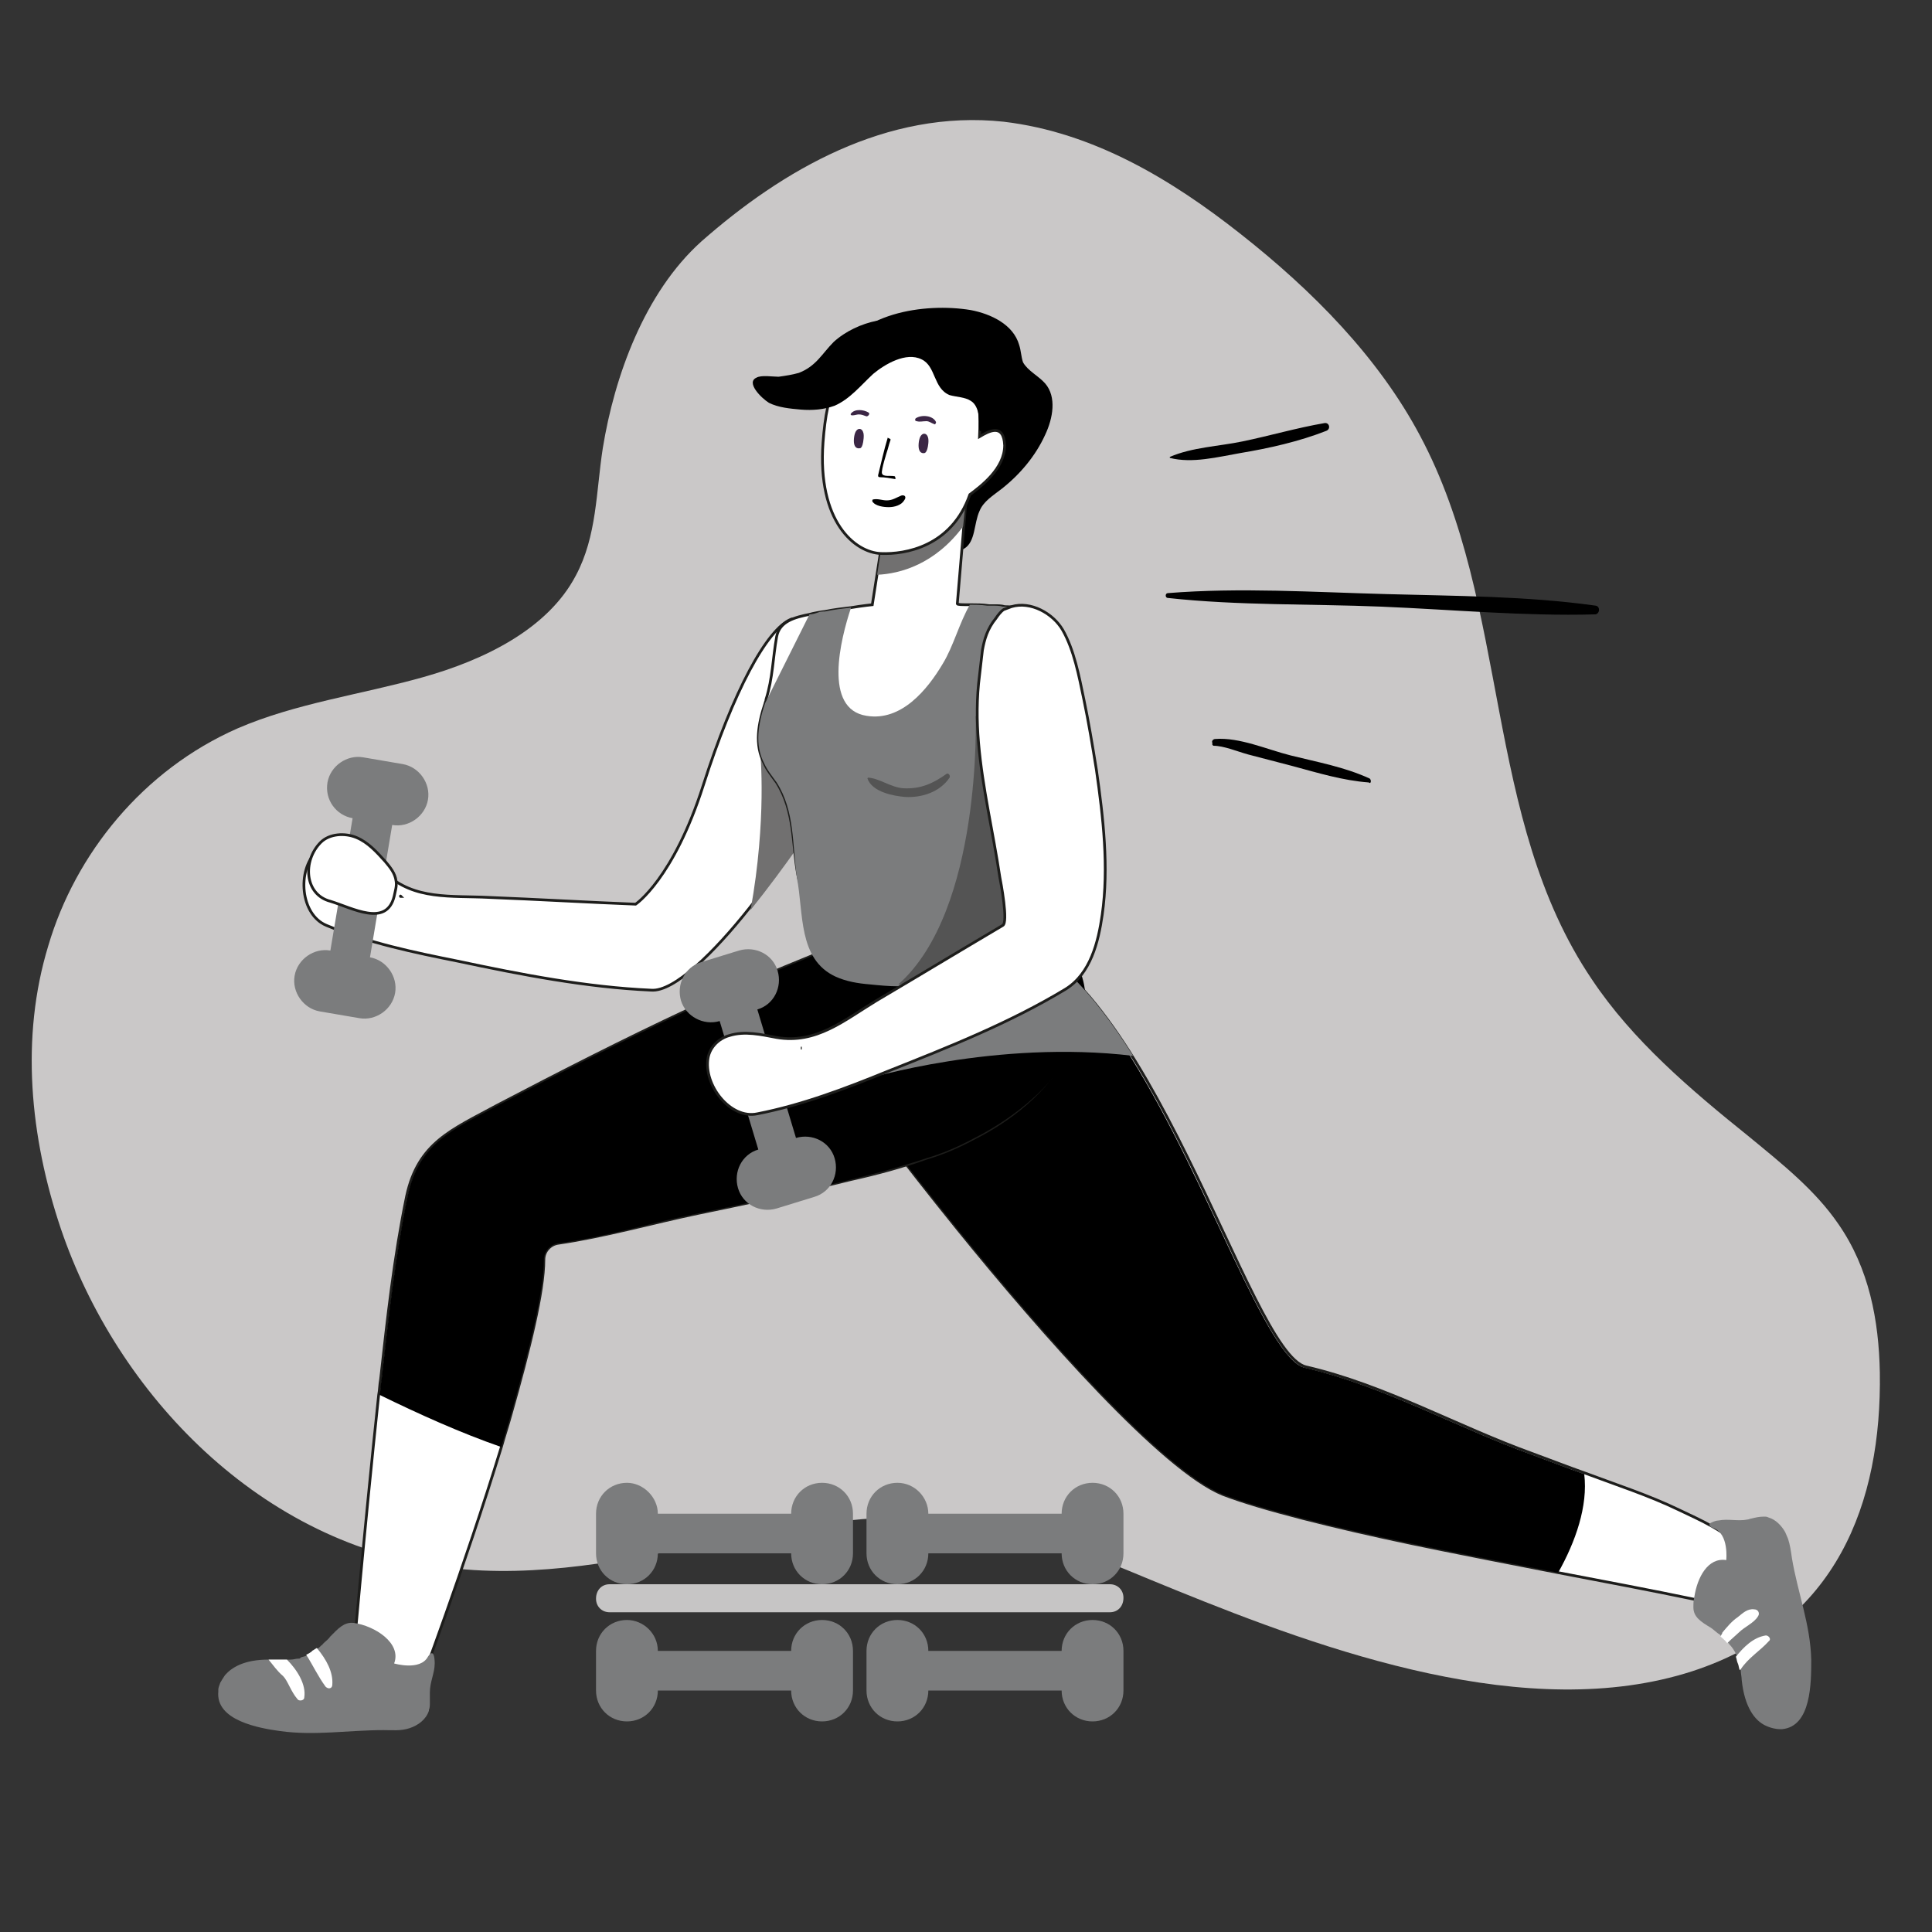 <?xml version="1.0" encoding="UTF-8"?> <!-- Generator: Adobe Illustrator 27.6.1, SVG Export Plug-In . SVG Version: 6.00 Build 0) --> <svg xmlns="http://www.w3.org/2000/svg" xmlns:xlink="http://www.w3.org/1999/xlink" id="Слой_1" x="0px" y="0px" viewBox="0 0 200 200" style="enable-background:new 0 0 200 200;" xml:space="preserve"><rect x="0" y="0" width="200" height="200" fill="#333333" stroke="none"/> <style type="text/css"> .st0{fill:#CAC8C8;} .st1{fill:#7B7C7D;} .st2{fill:#C6C5C5;} .st3{fill:#FFFFFF;stroke:#1D1D1B;stroke-width:0.282;stroke-miterlimit:10;} .st4{fill:#717070;} .st5{fill:#3B2645;} .st6{fill:#DE3B7C;} .st7{fill:#FFFFFF;} .st8{fill:#545454;} </style> <g> <path class="st0" d="M103.9,12.6C91.8,11.3,81,17.6,72.6,25c-5.9,5.3-9,14-10.2,21.4c-0.7,4.5-0.6,9.1-2.8,13.2 c-2.9,5.5-9.4,8.7-15.8,10.5c-6.4,1.8-13.2,2.7-19.2,5.3c-9.8,4.3-16.8,13-19.6,22.5c-2.9,9.5-1.9,19.8,1.3,29.3 c5.8,17.1,20.7,32.8,40.2,35.1c18.3,2.2,36.5-7.6,54.7-4.7c7.2,1.2,13.8,4.3,20.5,7c15.5,6.3,36.5,13.9,53.5,8.4 c15-4.9,19.6-17.5,19.4-30.9c-0.1-5.4-1.1-10.8-4.3-15.4c-2.4-3.5-5.8-6.2-9.2-9c-6.1-4.9-12.1-10-16.3-16.3 c-11.3-16.7-8.4-38.7-17.8-56.3c-4.3-8.1-11.1-15-18.6-20.9C121.3,18.6,113.2,13.7,103.9,12.6z"></path> <g> <path class="st1" d="M68.1,156.7l13.8,0c0-1.8,1.4-3.2,3.2-3.2c1.8,0,3.2,1.4,3.2,3.2l0,4.1c0,1.8-1.4,3.2-3.2,3.2 c-1.8,0-3.2-1.4-3.2-3.2l-13.8,0c0,1.8-1.4,3.2-3.2,3.2c-1.8,0-3.2-1.4-3.2-3.2l0-4.1c0-1.8,1.4-3.2,3.2-3.2 C66.6,153.5,68.1,155,68.1,156.7z"></path> <path class="st1" d="M96.1,156.7l13.8,0c0-1.8,1.4-3.2,3.2-3.2c1.8,0,3.2,1.4,3.2,3.2l0,4.1c0,1.8-1.4,3.2-3.2,3.2 c-1.8,0-3.2-1.4-3.2-3.2l-13.8,0c0,1.8-1.4,3.2-3.2,3.2c-1.8,0-3.2-1.4-3.2-3.2l0-4.1c0-1.8,1.4-3.2,3.2-3.2 C94.7,153.5,96.1,155,96.1,156.7z"></path> <path class="st1" d="M68.1,170.9l13.8,0c0-1.8,1.4-3.2,3.2-3.2c1.8,0,3.2,1.4,3.2,3.2l0,4.1c0,1.8-1.4,3.2-3.2,3.2 c-1.8,0-3.2-1.4-3.2-3.2l-13.8,0c0,1.8-1.4,3.2-3.2,3.2c-1.8,0-3.2-1.4-3.2-3.2l0-4.1c0-1.8,1.4-3.2,3.2-3.2 C66.6,167.7,68.1,169.1,68.1,170.9z"></path> <path class="st1" d="M96.1,170.9l13.8,0c0-1.8,1.4-3.2,3.2-3.2c1.8,0,3.2,1.4,3.2,3.2l0,4.1c0,1.8-1.4,3.2-3.2,3.2 c-1.8,0-3.2-1.4-3.2-3.2l-13.8,0c0,1.8-1.4,3.2-3.2,3.2c-1.8,0-3.2-1.4-3.2-3.2l0-4.1c0-1.8,1.4-3.2,3.2-3.2 C94.7,167.7,96.1,169.1,96.1,170.9z"></path> <path class="st2" d="M114.9,166.9H63.1c-0.8,0-1.4-0.6-1.4-1.4c0-0.9,0.6-1.5,1.4-1.5h51.8c0.8,0,1.4,0.6,1.4,1.4 C116.3,166.3,115.7,166.9,114.9,166.9z"></path> </g> <path d="M85.6,46.3c0.3-3.1-0.3-5.9,0.9-8.9c2-5,9.2-6.1,14-5.3c2.1,0.4,4.4,1.5,5,3.6c0.2,0.6,0.2,1.2,0.4,1.8 c0.5,0.9,1.6,1.4,2.3,2.2c1.2,1.4,0.8,3.6,0,5.3c-1,2.2-2.6,4.1-4.5,5.6c-0.9,0.7-1.9,1.3-2.3,2.3c-0.6,1.3-0.4,3.2-1.6,3.9 c-1,0.6-2.4-0.3-2.8-1.3c-0.4-1.1-0.2-2.3,0-3.4C94,51.4,85,51.2,85.6,46.3z"></path> <path class="st3" d="M179.7,165.5c-1.2,0.6-2.7,0.3-4.1,0.1c-4.8-1-9.6-1.9-14.3-2.8c-2.1-0.4-12.3-2.4-15.1-3 c-8.1-1.7-15.7-3.6-19.6-5.1c-6.2-2.5-18.6-16.5-27.5-27.5c-5.9-7.3-10.3-13.2-10.3-13.5c0,0,0.1-3.9,2.7-7 c2.2-2.7,4.4-11.5,11.7-10.1c15.8,3.1,26,43.5,32,44.9c8.2,1.9,15.7,6.2,23.5,9c1.9,0.7,3.7,1.4,5.4,2c3.2,1.2,6.6,2.3,9.7,3.8 c2.1,1,5.1,2.3,6.5,4.1c1.1,1.4,1.3,3.7-0.1,4.9C180.1,165.3,179.9,165.4,179.7,165.5z"></path> <path d="M161.3,162.8c-2.1-0.4-12.3-2.4-15.1-3c-8.1-1.7-15.7-3.6-19.6-5.1c-6.2-2.5-18.6-16.5-27.5-27.5 c-5.9-7.3-10.3-13.2-10.3-13.5c0,0,0.1-3.9,2.7-7c2.2-2.6,4.3-11.2,11.3-10.1c0.1,0,0.2,0,0.3,0.1c5.3,1,10,6.3,14,12.8 c8.1,13,14,31.2,18,32.1c8.2,1.9,15.7,6.2,23.5,9c1.9,0.7,3.7,1.4,5.4,2C164.4,155.9,163.1,159.6,161.3,162.8z"></path> <path class="st3" d="M110.3,109.1c-1.9,3.9-5.8,6.9-9.6,8.8c-1.5,0.8-3.1,1.5-4.8,2c-2.5,0.9-5.1,1.6-7.8,2.2 c-5.2,1.3-10.5,2.4-15.8,3.5c-4.8,1-9.7,2.4-14.5,3.1c-0.8,0.1-1.5,0.8-1.5,1.7c0,3.3-1.5,9.3-3.4,16c-0.3,1.1-0.7,2.3-1,3.4 c-3.8,12.4-8.7,25.4-8.7,25.4c-3,1.6-6.8-1.8-6.8-1.8s1.3-14.9,2.8-29c0.1-0.5,0.1-1.1,0.2-1.6c0.7-6.3,1.4-12.7,2.7-19 c1.2-5.5,4.6-6.8,9.4-9.4c13-6.8,26.2-13.4,40.1-18.3c3.3-1.2,7.6-2.1,11.1-1.5c1.7,0.3,3.2,1.3,4.4,2.5 C110.3,100.1,112.3,105.2,110.3,109.1z"></path> <path class="st1" d="M44.5,175.7c0,0.2,0,0.4,0,0.6c0,0.2,0,0.5-0.1,0.7c0,0,0,0.1,0,0.1c-0.3,0.9-1.1,1.5-2,1.8 c-0.9,0.3-1.8,0.2-2.7,0.2c-3.6,0-7.1,0.6-10.7,0.1c-2.2-0.3-6.7-1.1-6.4-4.1c0,0,0-0.1,0-0.2c0-0.2,0.1-0.4,0.2-0.7 c0.1-0.2,0.3-0.5,0.5-0.8c0.7-0.8,2-1.6,4.5-1.6c0.2,0,0.4,0,0.6,0c0.5,0,0.9,0,1.3,0c0.1,0,0.3,0,0.4,0c0.3,0,0.5-0.1,0.8-0.1 c0.1,0,0.2,0,0.2-0.1c0.2-0.1,0.4-0.1,0.6-0.2c0.2-0.1,0.4-0.2,0.5-0.3c0,0,0.1,0,0.1-0.1c0.2-0.1,0.3-0.2,0.5-0.3 c0.2-0.1,0.3-0.2,0.5-0.4c0,0,0.1,0,0.1-0.1c0.3-0.3,0.6-0.5,0.8-0.8c0.8-0.8,1.4-1.5,2.4-1.4c2.2,0.3,5,2.1,4.2,4.2 c0,0,2.7,0.8,3.5-0.7c0.6-0.9,0.7,0.1,0.7,0.7c0,1-0.5,1.9-0.5,3C44.5,175.4,44.5,175.5,44.5,175.7z"></path> <path class="st1" d="M184.5,179h-0.3c-0.3,0-0.9-0.1-1.5-0.4c-1-0.5-2.1-1.8-2.4-4.7c0-0.3-0.1-0.7-0.1-1c-0.1-0.2-0.1-0.5-0.2-0.7 c-0.1-0.2-0.1-0.4-0.2-0.7c0,0,0-0.1,0-0.1c0-0.1-0.1-0.1-0.1-0.2c-0.2-0.4-0.4-0.7-0.7-1c0,0,0-0.1-0.1-0.1 c-0.2-0.3-0.5-0.5-0.7-0.7c0,0-0.1-0.1-0.1-0.1c0,0,0-0.1-0.1-0.1c-0.3-0.2-0.6-0.5-0.9-0.7c-1-0.6-1.8-1.1-1.8-2.1 c0-0.4,0-0.7,0.1-1.1c0.3-2,1.4-4.1,3.3-3.8c0,0,0.3-2.7-1.3-3.3c-0.6-0.2-0.5-0.5-0.2-0.6c0.2-0.1,0.5-0.2,0.7-0.2 c1-0.2,2,0.1,3-0.1c0.1,0,0.3-0.1,0.4-0.1c0.4-0.1,0.8-0.2,1.3-0.2h0.1c0.1,0,0.2,0,0.4,0.1c0.7,0.2,1.3,0.8,1.7,1.5 c0.1,0.2,0.2,0.5,0.3,0.7c0.2,0.6,0.3,1.3,0.4,2c0.6,3.6,1.9,6.8,2,10.5C187.5,174.2,187.5,178.7,184.5,179z"></path> <path d="M110.6,109.3c-2.2,3.8-6.3,6.8-9.9,8.6c-1.5,0.8-3.1,1.5-4.8,2c-0.6,0.2-1.2,0.4-1.9,0.6c-1.9,0.6-3.9,1.1-5.9,1.6 c-5.2,1.3-10.5,2.4-15.8,3.5c-1.9,0.4-3.8,0.8-5.7,1.3c-2.9,0.7-5.8,1.4-8.8,1.8c-0.8,0.1-1.5,0.8-1.5,1.7c0,3.3-1.5,9.3-3.4,16 c-0.3,1.1-0.7,2.3-1,3.4c-4.3-1.5-8.5-3.4-12.6-5.4c0.1-0.5,0.1-1.1,0.2-1.6c0.7-6.3,1.4-12.7,2.7-19c1.2-5.5,4.6-6.8,9.4-9.4 c13-6.8,26.2-13.4,40.1-18.3c5-1.8,12.7-2.7,17.2,0.8C113.3,100.2,113.1,105.1,110.6,109.3z"></path> <path class="st3" d="M84.2,74.9c-0.3-5.6-1-11.3-2.3-10.8c-2.5,1-6,7.5-9.1,17.2c-3.1,9.7-7,12.3-7,12.3 c-5.1-0.2-10.1-0.5-15.2-0.7c-3.9-0.2-7.7,0.3-10.7-2.5c-1-1-2-2-3.2-2.6c-1.2-0.6-2.9-0.6-3.9,0.3c-2.1,2-1.7,6.6,1,7.7 c4.3,1.8,9.1,2.8,13.6,3.7c6.6,1.4,13.3,2.7,20,3c2.4,0.2,6.6-4,10.1-8.4c3.7-4.6,6.8-9.3,6.8-9.3S84.5,80,84.2,74.9z M41.5,92.8 C41.5,92.8,41.4,92.8,41.5,92.8C41.4,92.7,41.5,92.8,41.5,92.8L41.5,92.8z"></path> <path class="st4" d="M84.5,84.9c0,0-3.1,4.7-6.8,9.3c1.7-9.4,1-16.3,1-16.3c-0.1-3.8,3.7-3.4,5.5-3C84.5,80,84.5,84.9,84.5,84.9z"></path> <path class="st3" d="M106.5,86.6c0,1.2,0.2,9.4,0.7,10.9c0,0.1,0.1,0.2,0.2,0.2c-3.4,1-6.6,1.6-9.4,1.9c-4,0.5-7.4,0.5-10.2,0.2 c-2.4-1-2.8-1.7-2.8-1.7c-0.2-0.2-0.8-2.3-0.9-2.6c-0.3-1.7-1.2-3.3-1.5-4.9C82,87.4,82.3,84,80.4,81c-0.5-0.7-1-1.3-1.3-2 c-1-1.9-0.6-4.1,0.1-6.2c0-0.1,0.1-0.2,0.1-0.4c0.7-2.2,0.7-4.3,1.1-6.5c0.3-1.6,1.9-2,3.4-2.3c0.3-0.1,1.4-0.3,1.6-0.3 c0.9-0.2,1.9-0.3,2.7-0.4c1.2-0.2,2.2-0.3,2.2-0.3l1.2-7.7c0.3-3.7,8.6-4.3,8.6-4.3l-1,11.9c0,0.1,0.5,0.1,1.3,0.1h0.2 c0.5,0,1.1,0,1.8,0.1c0,0,0.1,0,0.1,0c0.2,0,0.3,0,0.5,0c0.3,0,0.7,0,1,0.1c0.7,0,1.5,0.1,2.2,0.2c1.1,0.2,2,0.7,2.4,1.6 c0.1,0.2,0.1,0.4,0.2,0.6c0.5,2.7-0.3,5.6-0.9,8.2c-0.4,1.7-0.6,3.4-0.8,5c-0.1,0.5-0.1,1-0.2,1.6c-0.2,1.9-0.3,3.8-0.4,5.6 C106.5,86,106.5,86.2,106.5,86.6L106.5,86.6z"></path> <path class="st4" d="M99.7,54.5c-2.9,3.9-6.5,4.9-8.9,5l0.7-4.5c0.2-3.7,8.6-4.3,8.6-4.3L99.7,54.5z"></path> <path class="st3" d="M104,46.1c-0.1-2.3-1.6-1.5-2.6-0.9c0.1-2.2,0-4-0.5-5.3c-1.7-4.2-10.2-5.5-14.2-0.3c-0.9,1.2-1.3,3.5-1.5,6.2 c-0.6,8.2,3.3,11.4,6,11.5c2.5,0.1,7.3-0.7,9.2-6.1C101.6,50.3,104,48.5,104,46.1z"></path> <path class="st5" d="M89,46.4c0,0-0.7,0.2-0.6-1c0.1-1.1,0.6-1,0.6-1s0.5,0,0.4,1C89.3,46.5,89,46.4,89,46.4z"></path> <path class="st5" d="M95.7,46.9c0,0-0.7,0.2-0.6-1c0.1-1.1,0.6-1,0.6-1s0.5,0,0.4,1C96,46.9,95.7,46.9,95.7,46.9z"></path> <path d="M92.6,49.3c-0.4-0.1-1.2,0.1-1.3-0.3c-0.1-0.3,0.5-2.2,0.6-2.5c0.1-0.4,0.2-0.7,0.3-1c0,0-0.1-0.1-0.1-0.1 c-0.1,0-0.2-0.1-0.2-0.1c-0.4,1.3-0.7,2.7-1,3.9c0,0.1,0,0.2,0.2,0.2c0.5,0,1,0.1,1.6,0.2C92.7,49.6,92.7,49.3,92.6,49.3z"></path> <path class="st5" d="M89.9,42.7c-0.5-0.3-1.4-0.4-1.8,0.1c-0.1,0.1,0,0.2,0.1,0.2c0.3,0,0.5-0.1,0.7-0.1c0.3,0,0.5,0.1,0.8,0.2 C89.9,43.1,90.1,42.8,89.9,42.7z"></path> <path class="st5" d="M96.9,43.7c-0.3-0.7-1.5-0.8-2.1-0.4c-0.1,0.1-0.1,0.3,0.1,0.3c0.3,0.1,0.6,0,1,0c0.3,0,0.5,0.2,0.8,0.3 C96.8,44,96.9,43.8,96.9,43.7z"></path> <path d="M93.3,51.3c-0.5,0.2-0.9,0.5-1.5,0.5c-0.5,0-0.9-0.2-1.4-0.1c-0.1,0-0.1,0.1-0.1,0.2c0.3,0.5,1.2,0.6,1.7,0.6 c0.6,0,1.3-0.2,1.6-0.7C93.9,51.4,93.6,51.2,93.3,51.3z"></path> <path d="M102.8,38.9c1.3,1.7,0,4-1,5.5c-0.1,0.1-0.2,0.3-0.4,0.2c-0.1-0.5,0-1.1-0.1-1.7c-0.1-0.5-0.3-1.1-0.8-1.4 c-0.6-0.4-1.5-0.4-2.2-0.6c-1.7-0.7-1.4-3-2.9-3.7c-1.6-0.8-3.8,0.5-5,1.5c-1.3,1.2-2.4,2.6-4,3.3c-1.1,0.4-2.3,0.5-3.5,0.4 c-1.1-0.1-2.3-0.2-3.3-0.7c-0.8-0.5-2.4-2.1-1.3-2.6c0.5-0.3,1.7-0.1,2.3-0.1c0.7-0.1,1.4-0.2,2.1-0.4c1.8-0.7,2.4-2,3.6-3.2 c1.2-1.1,2.9-1.9,4.5-2.2c1.6-0.3,3.4,0,4.9,0.6c1.7,0.8,3.2,1.9,4.6,3.2C101.3,37.5,102.2,38.1,102.8,38.9z"></path> <path class="st1" d="M103.9,68.2c-0.9,2.3-0.9,4.5-0.4,6.8c0.3,1,0.7,2.1,1.3,3c0.2,0.3,2.1,2,2.1,2.1c0,0.5-0.1,1-0.1,1.6 c-0.1,1.4-0.3,5-0.3,5c0,0.2,0,0.6,0.1,1.1c0.1,1.5,0.2,2.9,0.3,4.4c0.1,0.8,0.4,1.9,0.4,2.9c0,0.3,0,0.7-0.1,1 c0,0.1-0.1,0.2-0.1,0.3c-0.1,0.2-0.2,0.4-0.3,0.6c-1.3,2.3-5.1,3.8-7.3,4.4c-2.1,0.6-4.3,0.7-6.5,0.7c-1,0-2-0.1-3-0.2 c-1.2-0.1-2.4-0.3-3.5-0.8c-3.9-1.8-3.3-6.6-4-10.2C82,87.4,82.3,84,80.4,81c-0.5-0.7-1-1.3-1.3-2c-1-1.9-0.6-4.1,0.1-6.2l4.6-9.2 c0.3,0,0.6-0.1,0.9-0.2c0.2-0.1,0.5-0.1,0.7-0.1c0.9-0.2,1.9-0.3,2.7-0.4c-1.1,3.3-2.9,10.5,1.6,11.2c3.6,0.6,6.3-2.7,7.9-5.4 c1.1-1.8,1.7-4.2,2.8-6.1c0.5,0,1.1,0,1.8,0.1c0,0,0.1,0,0.1,0c0.2,0,0.3,0,0.5,0c0.3,0,0.7,0,1,0.1c0.7,0,1.5,0.1,2.2,0.2 c1.1,0.2,2,0.7,2.4,1.6c-0.3,0-0.7,0.1-1,0.1C105.9,65.1,104.5,66.6,103.9,68.2z"></path> <path class="st6" d="M106.6,87.7c-5.6-5.1-3.6-15.6-3.5-16.2c0.1,3.4,1.1,6.8,3.8,8.5c-0.2,1.9-0.3,3.7-0.4,5.6c0,0.3,0,0.5,0,0.8 C106.5,86.6,106.5,87.1,106.6,87.7z"></path> <path class="st1" d="M36.5,84.7l-2.3,13.7c-1.7-0.3-3.4,0.9-3.7,2.6c-0.3,1.7,0.9,3.4,2.6,3.7l4.1,0.7c1.7,0.3,3.4-0.9,3.7-2.6 s-0.9-3.4-2.6-3.7l2.3-13.7c1.7,0.3,3.4-0.9,3.7-2.6c0.3-1.7-0.9-3.4-2.6-3.7l-4.1-0.7c-1.7-0.3-3.4,0.9-3.7,2.6 C33.6,82.8,34.8,84.4,36.5,84.7z"></path> <path class="st1" d="M74.5,105.7l4,13.3c-1.7,0.5-2.6,2.3-2.1,4c0.5,1.7,2.3,2.6,4,2.1l3.9-1.2c1.7-0.5,2.6-2.3,2.1-4 c-0.5-1.7-2.3-2.6-4-2.1l-4-13.3c1.7-0.5,2.6-2.3,2.1-4c-0.5-1.7-2.3-2.6-4-2.1l-3.9,1.2c-1.7,0.5-2.6,2.3-2.1,4 C71,105.2,72.8,106.2,74.5,105.7z"></path> <path class="st3" d="M40.8,92.8c0.1-0.5,0.3-1.1,0.2-1.6c-0.1-0.8-0.6-1.4-1.1-2c-0.9-1-1.8-2-3-2.5c-1.2-0.5-2.8-0.4-3.7,0.5 c-1.9,1.9-1.7,5.4,1,6.1C36.5,94,40,96,40.8,92.8z"></path> <path class="st7" d="M182,167.3c-0.4,0.7-1.4,1.1-2,1.7c-0.2,0.2-0.8,0.7-1.2,1.1c-0.2-0.3-0.5-0.5-0.7-0.7 c0.1-0.2,0.2-0.3,0.2-0.4c0.5-0.6,1-1.2,1.6-1.6c0.5-0.4,1-0.9,1.7-0.8C182,166.6,182.2,167,182,167.3z"></path> <path class="st7" d="M183.1,169.9c-0.9,1-2.1,1.7-2.9,2.9c0,0-0.1,0.1-0.1,0.1c-0.1-0.2-0.1-0.5-0.2-0.7c-0.1-0.2-0.1-0.4-0.2-0.7 c0.8-1,1.8-2,3.1-2.2C183.1,169.3,183.4,169.7,183.1,169.9z"></path> <path class="st7" d="M31.5,175.7c0,0.4-0.6,0.4-0.7,0.2c-0.7-0.8-1-1.9-1.5-2.4c-0.6-0.5-1-1.1-1.5-1.7c0.2,0,0.4,0,0.6,0 c0.5,0,0.9,0,1.3,0C30.8,172.9,31.7,174.4,31.5,175.7z"></path> <path class="st7" d="M34.4,174.4c0,0.4-0.4,0.5-0.7,0.2c-0.8-1.1-1.3-2.2-2-3.3c0.2-0.1,0.4-0.2,0.5-0.3c0,0,0.1,0,0.1-0.1 c0.2-0.1,0.3-0.2,0.5-0.3C33.8,171.8,34.5,173.1,34.4,174.4z"></path> <path class="st1" d="M117.3,109.3c-14.2-1.7-27.6,2.4-27.6,2.4l13.3-15.3c0.1,0,0.2,0,0.3,0.1C108.5,97.5,113.2,102.8,117.3,109.3z "></path> <path class="st8" d="M107.3,94.9l-0.1,1c0,0.1-0.1,0.2-0.1,0.3c-0.1,0.2-0.2,0.4-0.3,0.6c-1.3,2.3-5.1,3.8-7.3,4.4 c-2.1,0.6-4.3,0.7-6.5,0.7c8.7-7.7,8-27.8,8-27.8l5.6,7.6c-0.1,1.4-0.3,5-0.3,5c0,0.2,0,0.6,0.1,1.1c0.1,1.5,0.2,2.9,0.3,4.4 C107,92.9,107.3,93.9,107.3,94.9z"></path> <path class="st3" d="M101.7,67.3c-0.1,0.8-0.2,1.7-0.3,2.6c-0.3,2.3-0.3,4.7-0.1,7c0.4,4.7,1.5,9.2,2.2,13.9c0.1,0.5,0.9,4.7,0.3,5 c-4.4,2.6-8.7,5.2-13.1,7.8c-3.3,2-6.2,4.5-10.3,3.8c-1.6-0.3-3.3-0.7-4.9-0.2c-1.1,0.3-2,1.2-2.2,2.3c-0.5,2.8,2.3,6.4,5.1,5.8 c4.6-0.9,9.1-2.6,13.5-4.4c6.3-2.5,12.6-5,18.4-8.5c2.6-1.6,3.4-4.9,3.8-7.7c0.7-4.9,0.1-10.1-0.6-15c-0.4-2.5-0.8-4.9-1.3-7.3 c-0.5-2.4-1-5.1-2.2-7.2c-1-1.7-3.3-3-5.3-2.4c-0.3,0.1-0.5,0.2-0.8,0.3c-0.3,0.2-0.6,0.6-0.8,0.9 C102.2,65.1,101.9,66.2,101.7,67.3z M83,108.5c0,0-0.1,0-0.1,0C82.9,108.5,83,108.5,83,108.5L83,108.5z"></path> <path class="st8" d="M98,80.1c-1.4,1-2.7,1.6-4.5,1.5c-1.3-0.1-2.4-1-3.6-1.1c0,0-0.1,0-0.1,0.1c0.5,1.4,2.7,1.8,3.9,1.9 c1.7,0.1,3.6-0.5,4.6-2C98.4,80.3,98.2,80,98,80.1z"></path> <path d="M141.8,80.6c-2.6-1.2-5.4-1.7-8.2-2.4c-2.4-0.6-5.3-1.9-7.8-1.7c-0.2,0-0.4,0.2-0.3,0.4c0,0.1,0,0.1,0,0.2 c0,0,0.1,0.1,0.1,0.1c1.1,0,2.5,0.6,3.6,0.9c1.5,0.4,3.1,0.8,4.6,1.2c2.6,0.7,5.2,1.5,7.9,1.7C141.9,81.2,142,80.8,141.8,80.6z"></path> <path d="M165.2,62.7c-7.1-1-14.5-1-21.7-1.2c-7.5-0.2-15.2-0.7-22.6-0.1c-0.3,0-0.3,0.5,0,0.5c7.3,0.8,14.8,0.6,22.1,0.9 c7.3,0.3,14.8,1,22.1,0.8C165.6,63.6,165.7,62.8,165.2,62.7z"></path> <path d="M137.1,43.8c-2.9,0.5-5.6,1.3-8.5,1.9c-2.4,0.5-5.2,0.6-7.5,1.6c0,0,0,0.1,0,0.1c2.3,0.6,5-0.1,7.3-0.5 c3-0.5,6.1-1.2,8.9-2.3C137.8,44.4,137.6,43.7,137.1,43.8z"></path> </g> </svg> 